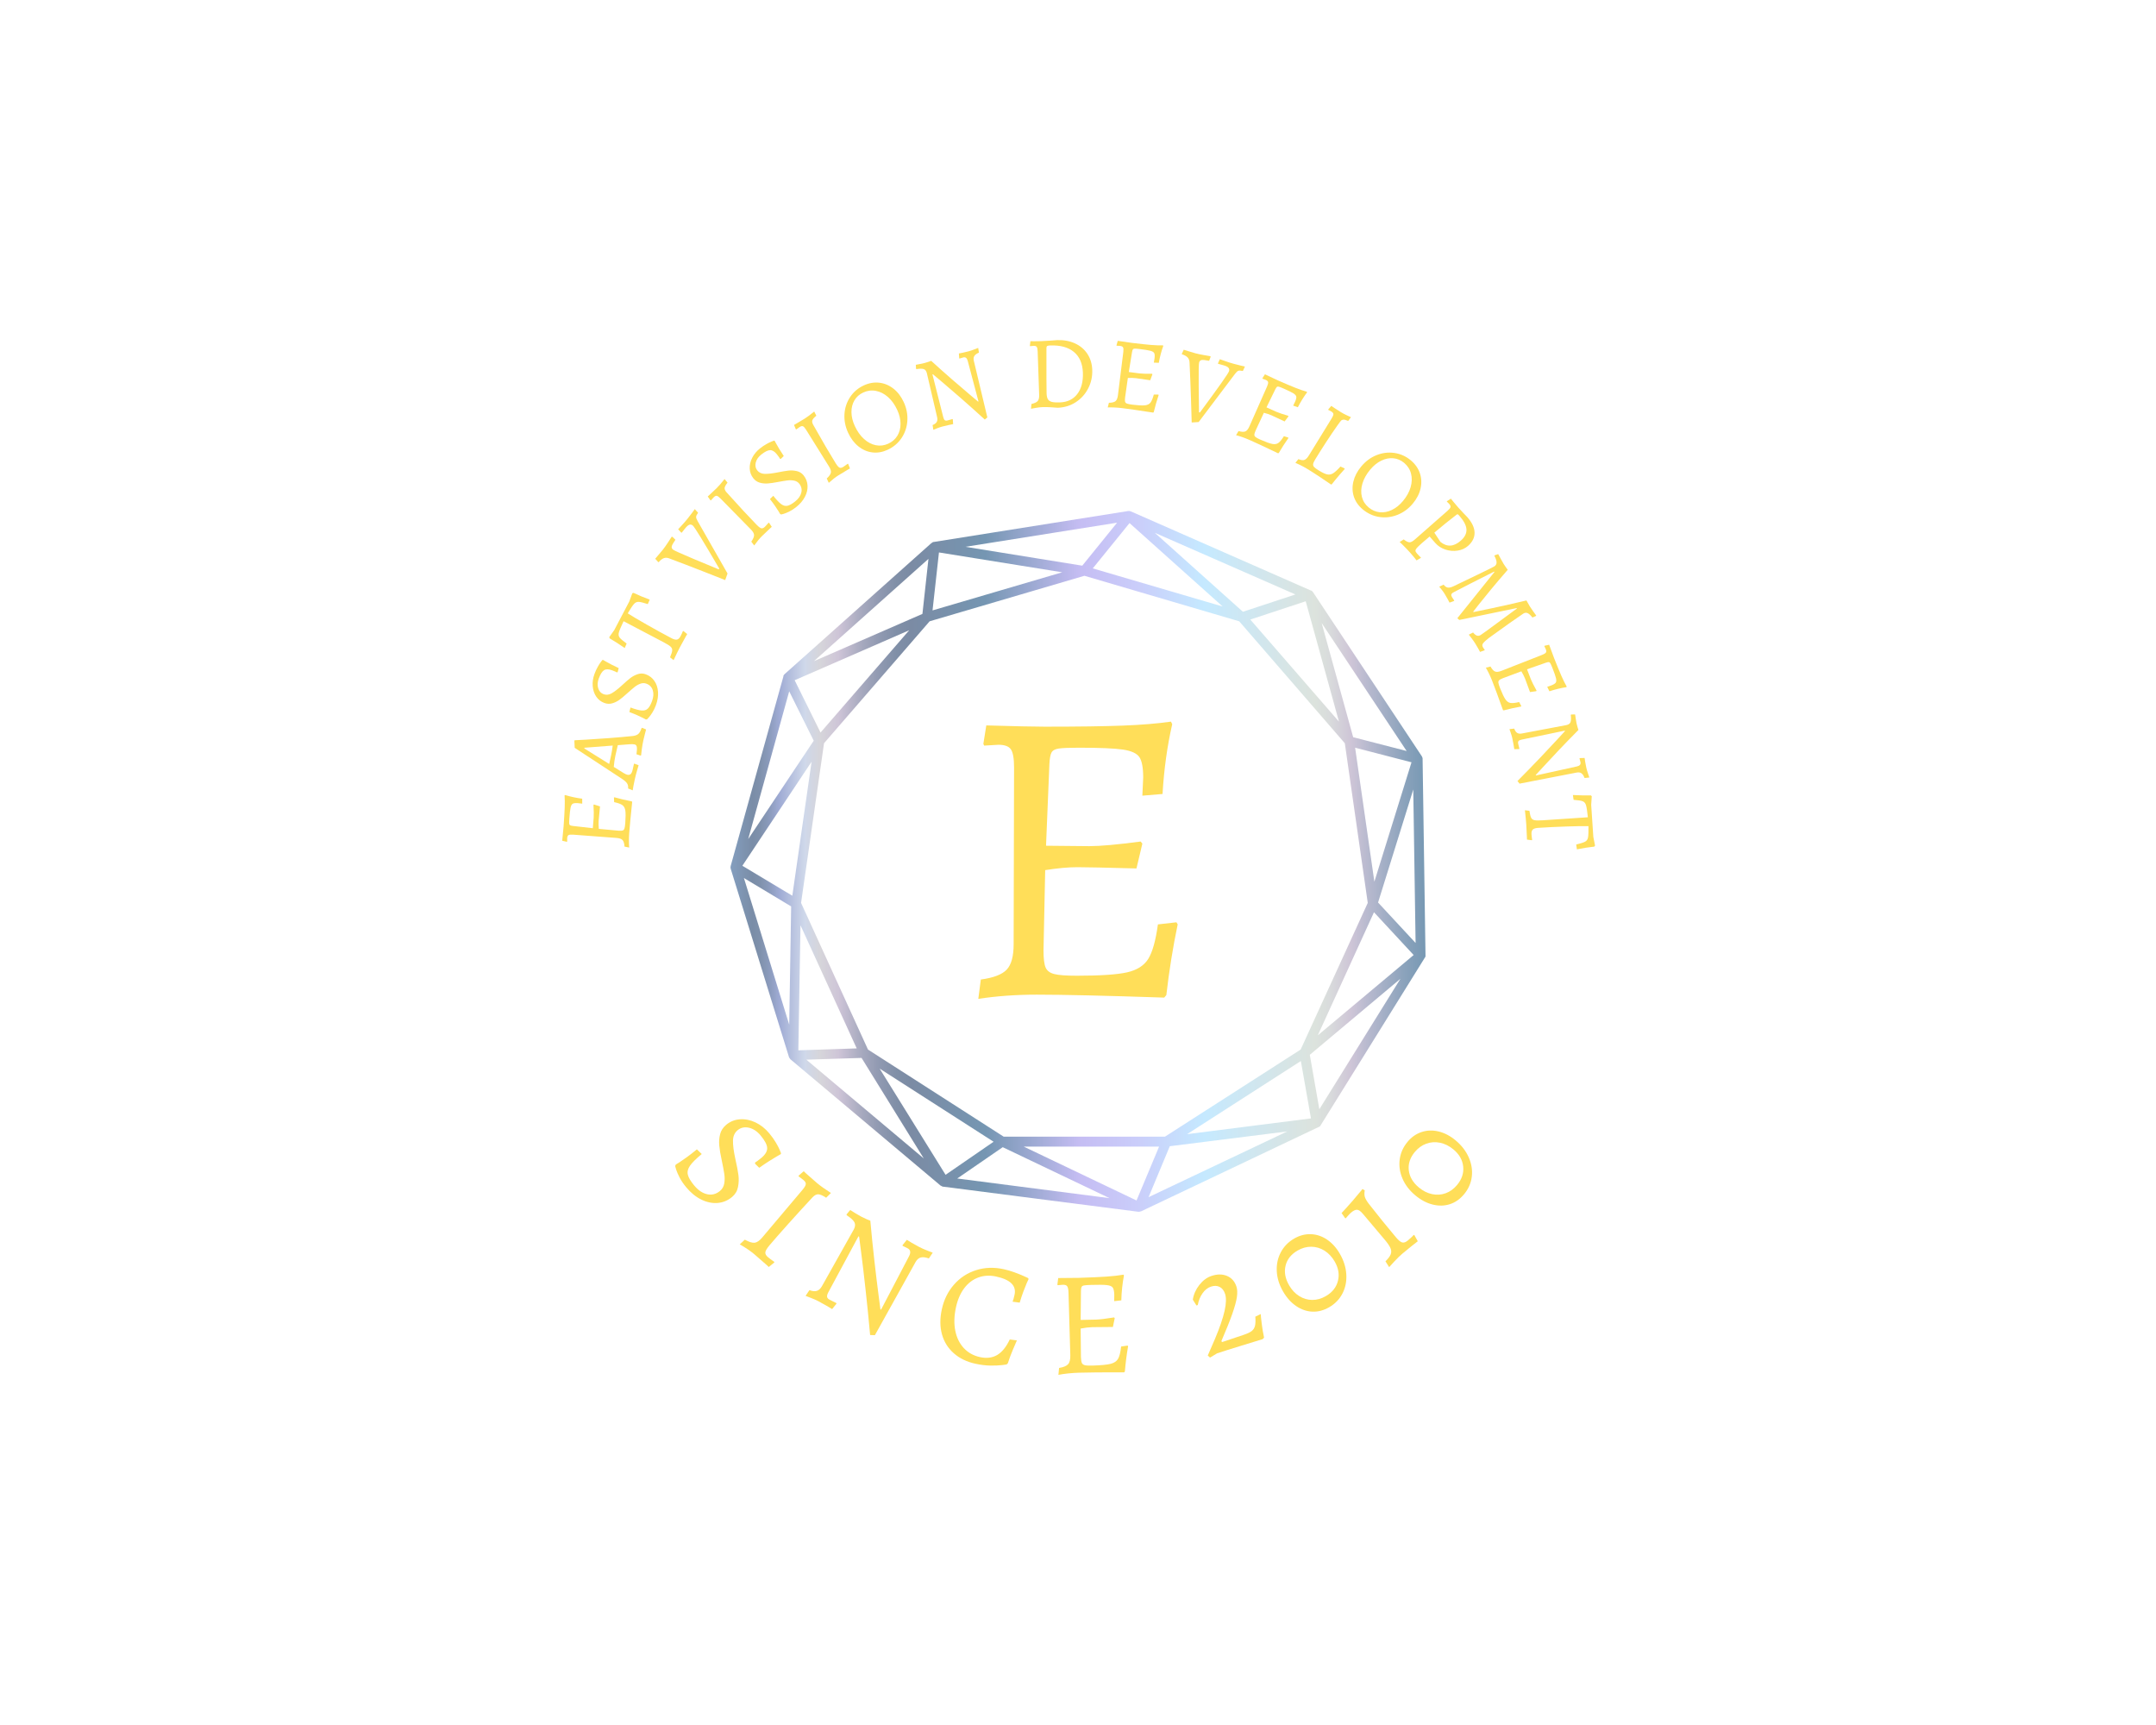 <svg xmlns="http://www.w3.org/2000/svg" xmlns:xlink="http://www.w3.org/1999/xlink" width="1280" height="1024" viewBox="0 0 1280 1024" xml:space="preserve"><desc>Created with Fabric.js 5.3.0</desc><defs></defs><g transform="matrix(1 0 0 1 640 512)" id="background-logo"><rect style="stroke: none; stroke-width: 0; stroke-dasharray: none; stroke-linecap: butt; stroke-dashoffset: 0; stroke-linejoin: miter; stroke-miterlimit: 4; fill: rgb(255,255,255); fill-opacity: 0; fill-rule: nonzero; opacity: 1;" x="-640" y="-512" rx="0" ry="0" width="1280" height="1024"></rect></g><g transform="matrix(1.921 0 0 1.921 640 511.34)" id="logo-logo"><g style="">		<g transform="matrix(0.601 0 0 0.601 0 0)"><linearGradient id="SVGID_166_182885" gradientUnits="userSpaceOnUse" gradientTransform="matrix(1 0 0 1 0 0)" x1="571.313" y1="750" x2="928.687" y2="750"><stop offset="0.203%" style="stop-color:rgb(131,157,189);stop-opacity: 1"></stop><stop offset="3.15%" style="stop-color:rgb(122,141,167);stop-opacity: 1"></stop><stop offset="4.229%" style="stop-color:rgb(127,145,172);stop-opacity: 1"></stop><stop offset="5.595%" style="stop-color:rgb(139,155,188);stop-opacity: 1"></stop><stop offset="7.012%" style="stop-color:rgb(159,171,212);stop-opacity: 1"></stop><stop offset="10.67%" style="stop-color:rgb(207,216,234);stop-opacity: 1"></stop><stop offset="12.91%" style="stop-color:rgb(214,213,218);stop-opacity: 1"></stop><stop offset="15.55%" style="stop-color:rgb(206,197,215);stop-opacity: 1"></stop><stop offset="15.72%" style="stop-color:rgb(204,195,214);stop-opacity: 1"></stop><stop offset="18.64%" style="stop-color:rgb(169,171,192);stop-opacity: 1"></stop><stop offset="21.4%" style="stop-color:rgb(144,153,177);stop-opacity: 1"></stop><stop offset="23.9%" style="stop-color:rgb(128,143,167);stop-opacity: 1"></stop><stop offset="25.91%" style="stop-color:rgb(123,139,164);stop-opacity: 1"></stop><stop offset="36.63%" style="stop-color:rgb(117,150,178);stop-opacity: 1"></stop><stop offset="50.3%" style="stop-color:rgb(197,189,243);stop-opacity: 1"></stop><stop offset="58.43%" style="stop-color:rgb(202,205,250);stop-opacity: 1"></stop><stop offset="68.13%" style="stop-color:rgb(197,233,255);stop-opacity: 1"></stop><stop offset="71.72%" style="stop-color:rgb(203,232,247);stop-opacity: 1"></stop><stop offset="84.04%" style="stop-color:rgb(220,227,221);stop-opacity: 1"></stop><stop offset="86.05%" style="stop-color:rgb(217,220,220);stop-opacity: 1"></stop><stop offset="89.05%" style="stop-color:rgb(207,199,215);stop-opacity: 1"></stop><stop offset="89.33%" style="stop-color:rgb(206,197,215);stop-opacity: 1"></stop><stop offset="91.55%" style="stop-color:rgb(185,186,207);stop-opacity: 1"></stop><stop offset="97.11%" style="stop-color:rgb(138,162,187);stop-opacity: 1"></stop><stop offset="99.89%" style="stop-color:rgb(120,153,180);stop-opacity: 1"></stop></linearGradient><path style="stroke: none; stroke-width: 1; stroke-dasharray: none; stroke-linecap: butt; stroke-dashoffset: 0; stroke-linejoin: miter; stroke-miterlimit: 4; fill: url(#SVGID_166_182885); fill-rule: nonzero; opacity: 1;" transform=" translate(-750, -749.95)" d="M 928.6 799.1 C 928.6 798.9 928.7 798.8 928.7 798.6 C 928.7 798.6 928.7 798.5 928.7 798.5 C 928.7 798.5 928.7 798.5 928.7 798.4 L 927.2 697.3 C 927.2 697.3 927.2 697.2 927.2 697.2 C 927.2 697 927.2 696.8 927.1 696.6 C 927.1 696.6 927.1 696.6 927.1 696.6 C 927 696.4 927 696.3 926.9 696.1 C 926.9 696.1 926.9 696 926.8 696 C 926.8 696 926.8 696 926.8 695.9 L 870.9 611.6 C 870.9 611.6 870.9 611.6 870.8 611.5 C 870.7 611.3 870.6 611.2 870.4 611 C 870.4 611 870.4 611 870.4 611 C 870.3 610.9 870.1 610.8 870 610.7 C 870 610.7 869.9 610.7 869.9 610.7 C 869.9 610.7 869.9 610.7 869.8 610.7 L 777.2 570 C 777.2 570 777.1 570 777.1 570 C 776.9 569.9 776.7 569.9 776.5 569.8 C 776.5 569.8 776.5 569.8 776.5 569.8 C 776.3 569.8 776.2 569.8 776 569.8 C 776 569.8 775.9 569.8 775.9 569.8 C 775.9 569.8 775.9 569.8 775.8 569.8 L 675.9 585.7 C 675.9 585.7 675.9 585.7 675.8 585.7 C 675.6 585.7 675.4 585.8 675.2 585.9 C 675.2 585.9 675.2 585.9 675.2 585.9 C 675 586 674.9 586.1 674.8 586.2 C 674.8 586.2 674.7 586.3 674.7 586.3 C 674.7 586.3 674.7 586.3 674.6 586.3 L 599.2 653.6 C 599.2 653.6 599.2 653.6 599.1 653.7 C 599 653.8 598.8 654 598.7 654.2 C 598.7 654.2 598.7 654.2 598.7 654.2 C 598.6 654.3 598.5 654.5 598.5 654.7 C 598.5 654.7 598.5 654.8 598.5 654.8 C 598.5 654.8 598.5 654.8 598.5 654.9 L 571.4 752.3 C 571.4 752.3 571.4 752.4 571.4 752.4 C 571.4 752.6 571.3 752.8 571.3 753 C 571.3 753 571.3 753 571.3 753 C 571.3 753.2 571.3 753.3 571.4 753.5 C 571.4 753.5 571.4 753.6 571.4 753.6 C 571.4 753.6 571.4 753.6 571.4 753.7 L 601.3 850.3 C 601.3 850.3 601.3 850.3 601.3 850.4 C 601.4 850.6 601.5 850.8 601.6 851 C 601.6 851 601.6 851 601.6 851 C 601.7 851.1 601.8 851.3 601.9 851.4 C 601.9 851.4 602 851.5 602 851.5 C 602 851.5 602 851.5 602 851.6 L 679.4 916.7 C 679.4 916.7 679.4 916.7 679.5 916.7 C 679.7 916.8 679.8 916.9 680 917 C 680 917 680 917 680 917 C 680.2 917.1 680.3 917.1 680.5 917.2 C 680.5 917.2 680.6 917.2 680.6 917.2 C 680.6 917.2 680.6 917.2 680.7 917.2 L 781 930.1 C 781.1 930.1 781.2 930.1 781.3 930.1 C 781.5 930.1 781.6 930.1 781.8 930 C 781.9 930 781.9 930 782 930 C 782.1 930 782.2 930 782.2 929.9 C 782.2 929.9 782.3 929.9 782.3 929.9 C 782.3 929.9 782.4 929.9 782.4 929.9 L 873.8 886.5 C 873.8 886.5 873.8 886.5 873.9 886.5 C 874.1 886.4 874.3 886.3 874.4 886.2 C 874.4 886.2 874.4 886.2 874.4 886.2 C 874.5 886.1 874.6 886 874.7 885.8 C 874.7 885.8 874.7 885.7 874.8 885.7 C 874.8 885.7 874.8 885.7 874.8 885.6 L 928.2 799.7 C 928.2 799.7 928.2 799.6 928.2 799.6 C 928.4 799.5 928.5 799.3 928.6 799.1 C 928.6 799.1 928.6 799.1 928.6 799.1 z M 874.1 877.4 L 869.2 849.4 L 915.8 810.3 L 874.1 877.4 z M 601.5 662.5 L 614.1 687.9 L 580.4 738.5 L 601.5 662.5 z M 864.5 846.7 L 794.7 891.5 L 711.8 891.5 L 642 846.7 L 607.6 771.3 L 619.4 689.2 L 673.7 626.5 L 753.3 603.1 L 832.9 626.5 L 887.2 689.2 L 899 771.3 L 864.5 846.7 z M 838.6 625.6 L 867.1 616.2 L 884.2 678.1 L 838.6 625.6 z M 757.6 599.3 L 776.5 576 L 824.4 618.9 L 757.6 599.3 z M 675.2 620.9 L 678.5 591.1 L 741.9 601.3 L 675.2 620.9 z M 617.6 683.7 L 604.3 656.8 L 663.2 631.1 L 617.6 683.7 z M 603.1 767.6 L 577.4 752.2 L 613 698.7 L 603.1 767.6 z M 607.3 782.8 L 636.2 846.1 L 606.2 847.1 L 607.3 782.8 z M 706.6 894.1 L 681.9 911.1 L 648 856.5 L 706.6 894.1 z M 791.7 896.6 L 780.1 924.3 L 722.1 896.6 L 791.7 896.6 z M 864.6 852.6 L 869.8 882.1 L 806.1 890.2 L 864.6 852.6 z M 902.2 776.1 L 922.6 798.1 L 873.3 839.4 L 902.2 776.1 z M 902.4 760.4 L 892.5 691.5 L 921.5 699 L 902.4 760.4 z M 891.5 686.1 L 875.3 627.4 L 919 693.2 L 891.5 686.1 z M 834.8 621.6 L 789.5 581 L 861.8 612.7 L 834.8 621.6 z M 752.2 597.9 L 692.1 588.2 L 770.1 575.8 L 752.2 597.9 z M 670 622.7 L 614.2 647 L 673.1 594.4 L 670 622.7 z M 602.5 773.1 L 601.5 833.9 L 578.2 758.5 L 602.5 773.1 z M 638.7 851 L 670.7 902.7 L 610.3 851.9 L 638.7 851 z M 711.3 896.9 L 766.2 923.1 L 687.9 913 L 711.3 896.9 z M 797.2 896.4 L 857.6 888.8 L 786.3 922.6 L 797.2 896.4 z M 904.3 771.1 L 922.4 713 L 923.6 791.9 L 904.3 771.1 z" stroke-linecap="round"></path></g></g></g><g transform="matrix(0.139 -1.916 1.916 0.139 354.404 487.139)" id="text-logo-0"><g style="">		<g transform="matrix(1 0 0 1 0 0)" id="4888ff9e-4720-470a-be8b-516bed072197-path-0"><path style="stroke: none; stroke-width: 0; stroke-dasharray: none; stroke-linecap: butt; stroke-dashoffset: 0; stroke-linejoin: miter; stroke-miterlimit: 4; fill: rgb(255,222,89); fill-rule: nonzero; opacity: 1;" transform=" translate(-9.44, 10.225)" d="M 16.93 -5.5 L 17.02 -5.34 Q 16.48 -2.75 16.16 0.03 L 16.16 0.03 L 16 0.22 Q 9.28 0 6.3 0 L 6.3 0 Q 3.94 0 1.86 0.32 L 1.86 0.32 L 2.05 -1.15 Q 3.49 -1.34 4.02 -1.9 Q 4.54 -2.46 4.54 -3.84 L 4.54 -3.84 L 4.58 -17.28 Q 4.58 -18.3 4.34 -18.66 Q 4.1 -19.01 3.39 -19.01 L 3.39 -19.01 L 2.3 -18.94 L 2.24 -19.07 L 2.46 -20.48 Q 5.73 -20.38 6.91 -20.38 L 6.91 -20.38 Q 10.72 -20.38 12.83 -20.46 Q 14.94 -20.54 16.51 -20.77 L 16.51 -20.77 L 16.61 -20.58 Q 16.03 -18.05 15.87 -15.26 L 15.87 -15.26 L 14.34 -15.14 L 14.4 -16.51 Q 14.4 -17.63 14.11 -18.06 Q 13.82 -18.5 12.86 -18.64 Q 11.9 -18.78 9.5 -18.78 L 9.5 -18.78 Q 8.38 -18.78 7.97 -18.72 Q 7.55 -18.66 7.42 -18.42 Q 7.3 -18.18 7.26 -17.54 L 7.26 -17.54 L 7.01 -11.33 L 10.3 -11.3 Q 11.55 -11.3 14.21 -11.65 L 14.21 -11.65 L 14.34 -11.49 L 13.89 -9.6 Q 10.34 -9.7 9.41 -9.7 L 9.41 -9.7 Q 8.35 -9.7 6.94 -9.47 L 6.94 -9.47 L 6.82 -3.36 Q 6.82 -2.43 6.98 -2.06 Q 7.14 -1.7 7.63 -1.57 Q 8.13 -1.44 9.34 -1.44 L 9.34 -1.44 Q 12.03 -1.44 13.17 -1.7 Q 14.3 -1.95 14.78 -2.72 Q 15.26 -3.49 15.52 -5.34 L 15.52 -5.34 L 16.93 -5.5 Z" stroke-linecap="round"></path></g></g></g><g transform="matrix(0.412 -1.877 1.877 0.412 360.267 446.623)" id="text-logo-1"><g style="">		<g transform="matrix(1 0 0 1 0 0)" id="19a417f1-e91a-4a12-b2d2-1ffa51f6e4c1-path-0"><path style="stroke: none; stroke-width: 0; stroke-dasharray: none; stroke-linecap: butt; stroke-dashoffset: 0; stroke-linejoin: miter; stroke-miterlimit: 4; fill: rgb(255,222,89); fill-rule: nonzero; opacity: 1;" transform=" translate(-9.265, 10.225)" d="M 10.62 0.32 L 10.53 0.1 L 10.66 -1.15 Q 12.29 -1.28 12.9 -1.54 Q 13.5 -1.79 13.5 -2.37 L 13.5 -2.37 Q 13.5 -3.01 13.22 -3.9 L 13.22 -3.9 L 12.16 -7.39 Q 11.39 -7.42 8.83 -7.42 L 8.83 -7.42 Q 7.3 -7.42 5.34 -7.17 L 5.34 -7.17 L 4.16 -3.84 Q 3.87 -2.98 3.87 -2.59 L 3.87 -2.59 Q 3.87 -1.89 4.32 -1.58 Q 4.77 -1.28 5.79 -1.28 L 5.79 -1.28 L 7.62 -1.28 L 7.68 -1.15 L 7.49 0.22 Q 7.1 0.19 5.73 0.1 Q 4.35 0 3.04 0 L 3.04 0 Q 1.86 0 0.85 0.03 Q -0.16 0.06 -0.48 0.1 L -0.48 0.1 L -0.22 -1.41 Q 0.67 -1.5 1.22 -2.03 Q 1.76 -2.56 2.27 -3.87 L 2.27 -3.87 L 8.51 -20.22 L 10.53 -20.77 L 10.78 -20.77 Q 10.98 -20 11.76 -17.22 Q 12.54 -14.43 13.68 -10.62 Q 14.82 -6.82 15.87 -3.62 L 15.87 -3.62 Q 16.26 -2.43 16.9 -1.95 Q 17.54 -1.47 18.94 -1.34 L 18.94 -1.34 L 19.01 -1.22 L 18.78 0.1 Q 18.4 0.1 17.39 0.05 Q 16.38 0 15.39 0 L 15.39 0 Q 13.86 0 12.43 0.13 Q 11.01 0.26 10.62 0.32 L 10.62 0.32 Z M 5.92 -8.74 L 8.74 -8.74 Q 9.89 -8.74 11.71 -8.9 L 11.71 -8.9 L 9.18 -17.28 L 8.96 -17.28 L 5.92 -8.74 Z" stroke-linecap="round"></path></g></g></g><g transform="matrix(0.663 -1.803 1.803 0.663 371.227 409.205)" id="text-logo-2"><g style="">		<g transform="matrix(1 0 0 1 0 0)" id="8f5bc4f3-d02c-475a-af41-8d5e26f62417-path-0"><path style="stroke: none; stroke-width: 0; stroke-dasharray: none; stroke-linecap: butt; stroke-dashoffset: 0; stroke-linejoin: miter; stroke-miterlimit: 4; fill: rgb(255,222,89); fill-rule: nonzero; opacity: 1;" transform=" translate(-8.365, 10.195)" d="M 7.01 0.38 Q 5.66 0.38 4.54 0.14 Q 3.42 -0.1 2.7 -0.38 Q 1.98 -0.67 1.98 -0.7 L 1.98 -0.7 L 1.82 -1.02 Q 1.86 -1.22 1.95 -1.98 Q 2.05 -2.75 2.13 -3.98 Q 2.21 -5.22 2.21 -6.59 L 2.21 -6.59 L 3.65 -6.75 Q 3.65 -4.35 3.97 -3.2 Q 4.29 -2.05 5.15 -1.62 Q 6.02 -1.18 7.81 -1.18 L 7.81 -1.18 Q 9.82 -1.18 11.04 -2.13 Q 12.26 -3.07 12.26 -4.7 L 12.26 -4.7 Q 12.26 -5.66 11.6 -6.43 Q 10.94 -7.2 10.05 -7.74 Q 9.15 -8.29 7.39 -9.22 L 7.39 -9.22 Q 5.73 -10.08 4.67 -10.8 Q 3.62 -11.52 2.9 -12.51 Q 2.18 -13.5 2.18 -14.82 L 2.18 -14.82 Q 2.18 -16.48 3.15 -17.84 Q 4.13 -19.2 5.81 -19.98 Q 7.49 -20.77 9.54 -20.77 L 9.54 -20.77 Q 10.82 -20.77 11.9 -20.59 Q 12.99 -20.42 13.63 -20.22 Q 14.27 -20.03 14.43 -19.97 L 14.43 -19.97 L 14.53 -19.78 Q 14.5 -19.58 14.37 -18.88 Q 14.24 -18.18 14.08 -16.93 Q 13.92 -15.68 13.82 -14.37 L 13.82 -14.37 L 12.58 -14.24 L 12.38 -14.4 Q 12.42 -14.53 12.45 -14.99 Q 12.48 -15.46 12.48 -16.06 L 12.48 -16.06 Q 12.48 -17.76 11.65 -18.4 Q 10.82 -19.04 8.67 -19.04 L 8.67 -19.04 Q 6.91 -19.04 5.78 -18.16 Q 4.64 -17.28 4.64 -15.97 L 4.64 -15.97 Q 4.64 -14.69 5.74 -13.74 Q 6.85 -12.8 8.99 -11.68 L 8.99 -11.68 Q 11.07 -10.62 12.16 -9.94 Q 13.25 -9.25 14.08 -8.22 Q 14.91 -7.2 14.91 -5.86 L 14.91 -5.86 Q 14.91 -4.06 13.9 -2.64 Q 12.9 -1.22 11.1 -0.42 Q 9.31 0.38 7.01 0.38 L 7.01 0.38 Z" stroke-linecap="round"></path></g></g></g><g transform="matrix(0.894 -1.701 1.701 0.894 386.341 374.535)" id="text-logo-3"><g style="">		<g transform="matrix(1 0 0 1 0 0)" id="ffb04736-f883-45dd-bf8b-178c10475b93-path-0"><path style="stroke: none; stroke-width: 0; stroke-dasharray: none; stroke-linecap: butt; stroke-dashoffset: 0; stroke-linejoin: miter; stroke-miterlimit: 4; fill: rgb(255,222,89); fill-rule: nonzero; opacity: 1;" transform=" translate(-8.705, 10.32)" d="M 4 0.13 L 4.26 -1.25 Q 5.86 -1.38 6.46 -1.65 Q 7.07 -1.92 7.26 -2.64 Q 7.46 -3.36 7.46 -5.18 L 7.46 -5.18 L 7.46 -19.14 Q 4.74 -19.04 3.76 -18.83 Q 2.78 -18.62 2.43 -17.9 Q 2.08 -17.18 1.79 -15.1 L 1.79 -15.1 L 0.29 -14.98 Q 0.67 -18.02 0.77 -20.51 L 0.77 -20.51 L 1.06 -20.77 L 3.71 -20.42 L 13.63 -20.42 L 16.35 -20.77 L 16.64 -20.51 Q 16.74 -17.89 17.12 -15.1 L 17.12 -15.1 L 15.62 -14.98 Q 15.26 -17.09 14.91 -17.82 Q 14.56 -18.56 13.66 -18.78 Q 12.77 -19.01 10.21 -19.14 L 10.21 -19.14 Q 10.02 -17.22 9.86 -12.35 Q 9.7 -7.49 9.7 -3.58 L 9.7 -3.58 Q 9.7 -2.4 10.11 -1.9 Q 10.53 -1.41 11.52 -1.41 L 11.52 -1.41 Q 12.48 -1.41 13.28 -1.5 L 13.28 -1.5 L 13.38 -1.38 L 13.09 0.1 L 12.03 0.06 L 8.38 0 Q 6.62 0 4 0.13 L 4 0.13 Z" stroke-linecap="round"></path></g></g></g><g transform="matrix(0.543 -0.839 0.839 0.543 210.192 179.682)" id="text-logo-4"><g style="">		<g transform="matrix(1 0 0 1 0 0)" id="09faad1b-a742-40dc-811f-52465d56bcb5-path-0"><path style="stroke: none; stroke-width: 0; stroke-dasharray: none; stroke-linecap: butt; stroke-dashoffset: 0; stroke-linejoin: miter; stroke-miterlimit: 4; fill: rgb(255,222,89); fill-rule: nonzero; opacity: 1;" transform=" translate(0, 0)" d="" stroke-linecap="round"></path></g></g></g><g transform="matrix(1.198 -1.502 1.502 1.198 416.2 329.552)" id="text-logo-5"><g style="">		<g transform="matrix(1 0 0 1 0 0)" id="5559f458-7673-4456-b69d-e0b5650f5051-path-0"><path style="stroke: none; stroke-width: 0; stroke-dasharray: none; stroke-linecap: butt; stroke-dashoffset: 0; stroke-linejoin: miter; stroke-miterlimit: 4; fill: rgb(255,222,89); fill-rule: nonzero; opacity: 1;" transform=" translate(-9.63, 10.1)" d="M 8.26 0.54 Q 7.78 -1.06 6.1 -6.5 Q 4.42 -11.94 2.72 -17.15 L 2.72 -17.15 Q 2.43 -18.08 1.73 -18.51 Q 1.02 -18.94 -0.22 -18.98 L -0.22 -18.98 L -0.29 -19.1 L -0.06 -20.48 Q 0.35 -20.48 1.49 -20.43 Q 2.62 -20.38 3.65 -20.38 L 3.65 -20.38 Q 4.7 -20.38 6.32 -20.53 Q 7.94 -20.67 8.45 -20.74 L 8.45 -20.74 L 8.54 -20.51 L 8.42 -19.26 Q 6.69 -19.14 6.13 -18.88 Q 5.57 -18.62 5.57 -17.92 L 5.57 -17.92 Q 5.57 -17.28 7.26 -11.28 Q 8.96 -5.28 9.6 -3.1 L 9.6 -3.1 L 9.89 -3.1 Q 15.2 -16.8 15.2 -17.82 L 15.2 -17.82 Q 15.2 -18.5 14.69 -18.8 Q 14.18 -19.1 12.99 -19.1 L 12.99 -19.1 L 11.33 -19.1 L 11.26 -19.23 L 11.46 -20.61 Q 11.87 -20.58 13.3 -20.48 Q 14.72 -20.38 16.03 -20.38 L 16.03 -20.38 Q 17.22 -20.38 18.22 -20.42 Q 19.23 -20.45 19.55 -20.48 L 19.55 -20.48 L 19.3 -18.98 Q 18.3 -18.94 17.92 -18.66 Q 17.54 -18.37 17.18 -17.44 L 17.18 -17.44 L 10.3 -0.16 L 8.26 0.54 Z" stroke-linecap="round"></path></g></g></g><g transform="matrix(1.367 -1.35 1.35 1.367 439.157 303.899)" id="text-logo-6"><g style="">		<g transform="matrix(1 0 0 1 0 0)" id="e9165390-b9f7-491d-9443-1f673c08bd64-path-0"><path style="stroke: none; stroke-width: 0; stroke-dasharray: none; stroke-linecap: butt; stroke-dashoffset: 0; stroke-linejoin: miter; stroke-miterlimit: 4; fill: rgb(255,222,89); fill-rule: nonzero; opacity: 1;" transform=" translate(-5.885, 10.145)" d="M 1.79 0.38 L 1.98 -1.09 Q 3.49 -1.38 4.02 -1.94 Q 4.54 -2.5 4.54 -3.84 L 4.54 -3.84 L 4.58 -17.28 Q 4.58 -18.3 4.34 -18.66 Q 4.1 -19.01 3.39 -19.01 L 3.39 -19.01 L 2.05 -18.94 L 1.98 -19.07 L 2.21 -20.48 Q 2.72 -20.48 3.01 -20.45 L 3.01 -20.45 L 6.02 -20.38 Q 7.46 -20.38 9.7 -20.67 L 9.7 -20.67 L 9.57 -19.23 Q 8.26 -19.07 7.79 -18.7 Q 7.33 -18.34 7.26 -17.41 L 7.26 -17.41 Q 7.07 -13.66 6.94 -9.58 Q 6.82 -5.5 6.82 -3.58 L 6.82 -3.58 Q 6.82 -2.27 7.1 -1.84 Q 7.39 -1.41 8.22 -1.41 L 8.22 -1.41 Q 8.77 -1.41 9.92 -1.5 L 9.92 -1.5 L 9.98 -1.38 L 9.7 0.1 Q 9.25 0.1 8.99 0.06 L 8.99 0.06 Q 6.75 0 5.5 0 L 5.5 0 Q 3.94 0 1.79 0.38 L 1.79 0.38 Z" stroke-linecap="round"></path></g></g></g><g transform="matrix(1.506 -1.193 1.193 1.506 462.077 283.496)" id="text-logo-7"><g style="">		<g transform="matrix(1 0 0 1 0 0)" id="3d46ae1c-e1b4-4f08-99fb-18f9e952e684-path-0"><path style="stroke: none; stroke-width: 0; stroke-dasharray: none; stroke-linecap: butt; stroke-dashoffset: 0; stroke-linejoin: miter; stroke-miterlimit: 4; fill: rgb(255,222,89); fill-rule: nonzero; opacity: 1;" transform=" translate(-8.365, 10.195)" d="M 7.01 0.38 Q 5.66 0.38 4.54 0.14 Q 3.42 -0.1 2.7 -0.38 Q 1.98 -0.67 1.98 -0.7 L 1.98 -0.7 L 1.82 -1.02 Q 1.86 -1.22 1.95 -1.98 Q 2.05 -2.75 2.13 -3.98 Q 2.21 -5.22 2.21 -6.59 L 2.21 -6.59 L 3.65 -6.75 Q 3.65 -4.35 3.97 -3.2 Q 4.29 -2.05 5.15 -1.62 Q 6.02 -1.18 7.81 -1.18 L 7.81 -1.18 Q 9.82 -1.18 11.04 -2.13 Q 12.26 -3.07 12.26 -4.7 L 12.26 -4.7 Q 12.26 -5.66 11.6 -6.43 Q 10.94 -7.2 10.05 -7.74 Q 9.15 -8.29 7.39 -9.22 L 7.39 -9.22 Q 5.73 -10.08 4.67 -10.8 Q 3.62 -11.52 2.9 -12.51 Q 2.18 -13.5 2.18 -14.82 L 2.18 -14.82 Q 2.18 -16.48 3.15 -17.84 Q 4.13 -19.2 5.81 -19.98 Q 7.49 -20.77 9.54 -20.77 L 9.54 -20.77 Q 10.82 -20.77 11.9 -20.59 Q 12.99 -20.42 13.63 -20.22 Q 14.27 -20.03 14.43 -19.97 L 14.43 -19.97 L 14.53 -19.78 Q 14.5 -19.58 14.37 -18.88 Q 14.24 -18.18 14.08 -16.93 Q 13.92 -15.68 13.82 -14.37 L 13.82 -14.37 L 12.58 -14.24 L 12.38 -14.4 Q 12.42 -14.53 12.45 -14.99 Q 12.48 -15.46 12.48 -16.06 L 12.48 -16.06 Q 12.48 -17.76 11.65 -18.4 Q 10.82 -19.04 8.67 -19.04 L 8.67 -19.04 Q 6.91 -19.04 5.78 -18.16 Q 4.64 -17.28 4.64 -15.97 L 4.64 -15.97 Q 4.64 -14.69 5.74 -13.74 Q 6.85 -12.8 8.99 -11.68 L 8.99 -11.68 Q 11.07 -10.62 12.16 -9.94 Q 13.25 -9.25 14.08 -8.22 Q 14.91 -7.2 14.91 -5.86 L 14.91 -5.86 Q 14.91 -4.06 13.9 -2.64 Q 12.9 -1.22 11.1 -0.42 Q 9.31 0.38 7.01 0.38 L 7.01 0.38 Z" stroke-linecap="round"></path></g></g></g><g transform="matrix(1.627 -1.022 1.022 1.627 487.939 265.321)" id="text-logo-8"><g style="">		<g transform="matrix(1 0 0 1 0 0)" id="3740e861-d989-4909-86c0-034bceb08725-path-0"><path style="stroke: none; stroke-width: 0; stroke-dasharray: none; stroke-linecap: butt; stroke-dashoffset: 0; stroke-linejoin: miter; stroke-miterlimit: 4; fill: rgb(255,222,89); fill-rule: nonzero; opacity: 1;" transform=" translate(-5.885, 10.145)" d="M 1.79 0.38 L 1.98 -1.09 Q 3.49 -1.38 4.02 -1.94 Q 4.54 -2.5 4.54 -3.84 L 4.54 -3.84 L 4.58 -17.28 Q 4.58 -18.3 4.34 -18.66 Q 4.1 -19.01 3.39 -19.01 L 3.39 -19.01 L 2.05 -18.94 L 1.98 -19.07 L 2.21 -20.48 Q 2.72 -20.48 3.01 -20.45 L 3.01 -20.45 L 6.02 -20.38 Q 7.46 -20.38 9.7 -20.67 L 9.7 -20.67 L 9.57 -19.23 Q 8.26 -19.07 7.79 -18.7 Q 7.33 -18.34 7.26 -17.41 L 7.26 -17.41 Q 7.07 -13.66 6.94 -9.58 Q 6.82 -5.5 6.82 -3.58 L 6.82 -3.58 Q 6.82 -2.27 7.1 -1.84 Q 7.39 -1.41 8.22 -1.41 L 8.22 -1.41 Q 8.77 -1.41 9.92 -1.5 L 9.92 -1.5 L 9.98 -1.38 L 9.7 0.1 Q 9.25 0.1 8.99 0.06 L 8.99 0.06 Q 6.75 0 5.5 0 L 5.5 0 Q 3.94 0 1.79 0.38 L 1.79 0.38 Z" stroke-linecap="round"></path></g></g></g><g transform="matrix(1.744 -0.805 0.805 1.744 520.047 247.829)" id="text-logo-9"><g style="">		<g transform="matrix(1 0 0 1 0 0)" id="ade48c39-6367-43ae-b5fb-1c0dc2630642-path-0"><path style="stroke: none; stroke-width: 0; stroke-dasharray: none; stroke-linecap: butt; stroke-dashoffset: 0; stroke-linejoin: miter; stroke-miterlimit: 4; fill: rgb(255,222,89); fill-rule: nonzero; opacity: 1;" transform=" translate(-11.07, 10.195)" d="M 10.14 0.38 Q 7.55 0.38 5.54 -0.86 Q 3.52 -2.11 2.4 -4.37 Q 1.28 -6.62 1.28 -9.5 L 1.28 -9.5 Q 1.28 -12.64 2.67 -15.22 Q 4.06 -17.79 6.48 -19.28 Q 8.9 -20.77 11.81 -20.77 L 11.81 -20.77 Q 14.46 -20.77 16.51 -19.52 Q 18.56 -18.27 19.71 -16.03 Q 20.86 -13.79 20.86 -10.91 L 20.86 -10.91 Q 20.86 -7.78 19.44 -5.18 Q 18.02 -2.59 15.57 -1.1 Q 13.12 0.38 10.14 0.38 L 10.14 0.38 Z M 11.14 -1.25 Q 13.15 -1.25 14.72 -2.3 Q 16.29 -3.36 17.15 -5.25 Q 18.02 -7.14 18.02 -9.57 L 18.02 -9.57 Q 18.02 -12.29 17.09 -14.38 Q 16.16 -16.48 14.51 -17.66 Q 12.86 -18.85 10.72 -18.85 L 10.72 -18.85 Q 8.77 -18.85 7.25 -17.79 Q 5.73 -16.74 4.88 -14.85 Q 4.03 -12.96 4.03 -10.53 L 4.03 -10.53 Q 4.03 -7.81 4.93 -5.71 Q 5.82 -3.62 7.44 -2.43 Q 9.06 -1.25 11.14 -1.25 L 11.14 -1.25 Z" stroke-linecap="round"></path></g></g></g><g transform="matrix(1.857 -0.493 0.493 1.857 567.385 231.86)" id="text-logo-10"><g style="">		<g transform="matrix(1 0 0 1 0 0)" id="ac740d19-d18a-4433-99c6-0d469cae503b-path-0"><path style="stroke: none; stroke-width: 0; stroke-dasharray: none; stroke-linecap: butt; stroke-dashoffset: 0; stroke-linejoin: miter; stroke-miterlimit: 4; fill: rgb(255,222,89); fill-rule: nonzero; opacity: 1;" transform=" translate(-11.84, 9.68)" d="M 18.24 1.28 Q 15.46 -3.04 12.82 -6.96 Q 10.18 -10.88 8.48 -13.3 Q 6.78 -15.71 6.34 -16.35 L 6.34 -16.35 L 6.18 -16.35 L 6.02 -2.69 Q 6.02 -1.98 6.24 -1.7 Q 6.46 -1.41 7.01 -1.41 L 7.01 -1.41 L 8.64 -1.44 L 8.7 -1.31 L 8.42 0.13 Q 8.06 0.1 6.98 0.05 Q 5.89 0 5.02 0 L 5.02 0 Q 4.22 0 3.28 0.11 Q 2.34 0.22 2.05 0.26 L 2.05 0.26 L 2.21 -1.22 Q 3.2 -1.34 3.68 -1.81 Q 4.16 -2.27 4.19 -3.23 L 4.19 -3.23 L 4.61 -17.22 Q 4.61 -18.21 4.02 -18.62 Q 3.42 -19.04 1.82 -19.2 L 1.82 -19.2 L 1.73 -19.36 L 1.98 -20.54 Q 2.27 -20.51 3.23 -20.45 Q 4.19 -20.38 4.74 -20.38 L 4.74 -20.38 Q 5.41 -20.38 6.05 -20.43 Q 6.69 -20.48 6.88 -20.51 L 6.88 -20.51 Q 9.25 -16.83 11.63 -13.31 Q 14.02 -9.79 15.62 -7.52 Q 17.22 -5.25 17.63 -4.64 L 17.63 -4.64 L 17.79 -4.64 L 17.79 -17.6 Q 17.79 -18.98 16.74 -18.98 L 16.74 -18.98 L 15.52 -18.94 L 15.46 -19.07 L 15.74 -20.51 Q 16.06 -20.48 16.96 -20.43 Q 17.86 -20.38 18.78 -20.38 L 18.78 -20.38 Q 19.62 -20.38 20.62 -20.5 Q 21.63 -20.61 21.95 -20.64 L 21.95 -20.64 L 21.79 -19.17 Q 20.67 -19.01 20.16 -18.54 Q 19.65 -18.08 19.62 -17.15 L 19.62 -17.15 L 19.17 0.83 L 18.24 1.28 Z" stroke-linecap="round"></path></g></g></g><g transform="matrix(0.989 -0.147 0.147 0.989 307.772 120.003)" id="text-logo-11"><g style="">		<g transform="matrix(1 0 0 1 0 0)" id="a90f7aa8-550a-46b8-b14a-d20884317472-path-0"><path style="stroke: none; stroke-width: 0; stroke-dasharray: none; stroke-linecap: butt; stroke-dashoffset: 0; stroke-linejoin: miter; stroke-miterlimit: 4; fill: rgb(255,222,89); fill-rule: nonzero; opacity: 1;" transform=" translate(0, 0)" d="" stroke-linecap="round"></path></g></g></g><g transform="matrix(1.92 -0.072 0.072 1.92 629.933 221.898)" id="text-logo-12"><g style="">		<g transform="matrix(1 0 0 1 0 0)" id="7410de40-9968-4b7e-8ce0-c43864556cf4-path-0"><path style="stroke: none; stroke-width: 0; stroke-dasharray: none; stroke-linecap: butt; stroke-dashoffset: 0; stroke-linejoin: miter; stroke-miterlimit: 4; fill: rgb(255,222,89); fill-rule: nonzero; opacity: 1;" transform=" translate(-11.54, 10.065)" d="M 10.14 0.38 Q 9.66 0.32 8.11 0.16 Q 6.56 0 5.54 0 L 5.54 0 Q 4.54 0 3.38 0.16 Q 2.21 0.32 1.86 0.38 L 1.86 0.38 L 2.05 -1.09 Q 3.52 -1.38 4.03 -1.94 Q 4.54 -2.5 4.54 -3.84 L 4.54 -3.84 L 4.58 -17.28 Q 4.58 -18.3 4.34 -18.66 Q 4.1 -19.01 3.39 -19.01 L 3.39 -19.01 Q 3.07 -19.01 2.75 -18.98 Q 2.43 -18.94 2.3 -18.94 L 2.3 -18.94 L 2.24 -19.07 L 2.46 -20.48 Q 2.82 -20.45 3.81 -20.42 Q 4.8 -20.38 5.82 -20.38 L 5.82 -20.38 Q 7.2 -20.38 8.67 -20.43 Q 10.14 -20.48 10.69 -20.51 L 10.69 -20.51 Q 13.76 -20.51 16.16 -19.31 Q 18.56 -18.11 19.89 -15.94 Q 21.22 -13.76 21.22 -10.94 L 21.22 -10.94 Q 21.22 -7.81 19.74 -5.22 Q 18.27 -2.62 15.74 -1.12 Q 13.22 0.38 10.14 0.38 L 10.14 0.38 Z M 8.48 -18.94 Q 7.81 -18.94 7.58 -18.8 Q 7.36 -18.66 7.33 -18.24 L 7.33 -18.24 Q 6.85 -5.92 6.85 -4.19 L 6.85 -4.19 Q 6.85 -2.98 7.18 -2.37 Q 7.52 -1.76 8.37 -1.5 Q 9.22 -1.25 10.88 -1.25 L 10.88 -1.25 Q 14.34 -1.25 16.32 -3.63 Q 18.3 -6.02 18.3 -10.18 L 18.3 -10.18 Q 18.3 -14.4 15.76 -16.67 Q 13.22 -18.94 8.48 -18.94 L 8.48 -18.94 Z" stroke-linecap="round"></path></g></g></g><g transform="matrix(1.907 0.231 -0.231 1.907 674.54 223.499)" id="text-logo-13"><g style="">		<g transform="matrix(1 0 0 1 0 0)" id="a420da9e-d966-4306-af7b-200f6d54f23f-path-0"><path style="stroke: none; stroke-width: 0; stroke-dasharray: none; stroke-linecap: butt; stroke-dashoffset: 0; stroke-linejoin: miter; stroke-miterlimit: 4; fill: rgb(255,222,89); fill-rule: nonzero; opacity: 1;" transform=" translate(-9.44, 10.225)" d="M 16.93 -5.5 L 17.02 -5.34 Q 16.48 -2.75 16.16 0.03 L 16.16 0.03 L 16 0.22 Q 9.28 0 6.3 0 L 6.3 0 Q 3.94 0 1.86 0.32 L 1.86 0.32 L 2.05 -1.15 Q 3.49 -1.34 4.02 -1.9 Q 4.54 -2.46 4.54 -3.84 L 4.54 -3.84 L 4.58 -17.28 Q 4.58 -18.3 4.34 -18.66 Q 4.1 -19.01 3.39 -19.01 L 3.39 -19.01 L 2.3 -18.94 L 2.24 -19.07 L 2.46 -20.48 Q 5.73 -20.38 6.91 -20.38 L 6.91 -20.38 Q 10.72 -20.38 12.83 -20.46 Q 14.94 -20.54 16.51 -20.77 L 16.51 -20.77 L 16.61 -20.58 Q 16.03 -18.05 15.87 -15.26 L 15.87 -15.26 L 14.34 -15.14 L 14.4 -16.51 Q 14.4 -17.63 14.11 -18.06 Q 13.82 -18.5 12.86 -18.64 Q 11.9 -18.78 9.5 -18.78 L 9.5 -18.78 Q 8.38 -18.78 7.97 -18.72 Q 7.55 -18.66 7.42 -18.42 Q 7.3 -18.18 7.26 -17.54 L 7.26 -17.54 L 7.01 -11.33 L 10.3 -11.3 Q 11.55 -11.3 14.21 -11.65 L 14.21 -11.65 L 14.34 -11.49 L 13.89 -9.6 Q 10.34 -9.7 9.41 -9.7 L 9.41 -9.7 Q 8.35 -9.7 6.94 -9.47 L 6.94 -9.47 L 6.82 -3.36 Q 6.82 -2.43 6.98 -2.06 Q 7.14 -1.7 7.63 -1.57 Q 8.13 -1.44 9.34 -1.44 L 9.34 -1.44 Q 12.03 -1.44 13.17 -1.7 Q 14.3 -1.95 14.78 -2.72 Q 15.26 -3.49 15.52 -5.34 L 15.52 -5.34 L 16.93 -5.5 Z" stroke-linecap="round"></path></g></g></g><g transform="matrix(1.853 0.508 -0.508 1.853 715.445 231.773)" id="text-logo-14"><g style="">		<g transform="matrix(1 0 0 1 0 0)" id="b148df69-8fd8-4411-b42a-6502badd68ce-path-0"><path style="stroke: none; stroke-width: 0; stroke-dasharray: none; stroke-linecap: butt; stroke-dashoffset: 0; stroke-linejoin: miter; stroke-miterlimit: 4; fill: rgb(255,222,89); fill-rule: nonzero; opacity: 1;" transform=" translate(-9.63, 10.1)" d="M 8.26 0.54 Q 7.78 -1.06 6.1 -6.5 Q 4.42 -11.94 2.72 -17.15 L 2.72 -17.15 Q 2.43 -18.08 1.73 -18.51 Q 1.02 -18.94 -0.22 -18.98 L -0.22 -18.98 L -0.29 -19.1 L -0.06 -20.48 Q 0.35 -20.48 1.49 -20.43 Q 2.62 -20.38 3.65 -20.38 L 3.65 -20.38 Q 4.7 -20.38 6.32 -20.53 Q 7.94 -20.67 8.45 -20.74 L 8.45 -20.74 L 8.54 -20.51 L 8.42 -19.26 Q 6.69 -19.14 6.13 -18.88 Q 5.57 -18.62 5.57 -17.92 L 5.57 -17.92 Q 5.57 -17.28 7.26 -11.28 Q 8.96 -5.28 9.6 -3.1 L 9.6 -3.1 L 9.89 -3.1 Q 15.2 -16.8 15.2 -17.82 L 15.2 -17.82 Q 15.2 -18.5 14.69 -18.8 Q 14.18 -19.1 12.99 -19.1 L 12.99 -19.1 L 11.33 -19.1 L 11.26 -19.23 L 11.46 -20.61 Q 11.87 -20.58 13.3 -20.48 Q 14.72 -20.38 16.03 -20.38 L 16.03 -20.38 Q 17.22 -20.38 18.22 -20.42 Q 19.23 -20.45 19.55 -20.48 L 19.55 -20.48 L 19.3 -18.98 Q 18.3 -18.94 17.92 -18.66 Q 17.54 -18.37 17.18 -17.44 L 17.18 -17.44 L 10.3 -0.16 L 8.26 0.54 Z" stroke-linecap="round"></path></g></g></g><g transform="matrix(1.759 0.773 -0.773 1.759 755.324 245.642)" id="text-logo-15"><g style="">		<g transform="matrix(1 0 0 1 -7.10543e-15 0)" id="91b43685-2e30-485c-baba-a2e4c5e1545a-path-0"><path style="stroke: none; stroke-width: 0; stroke-dasharray: none; stroke-linecap: butt; stroke-dashoffset: 0; stroke-linejoin: miter; stroke-miterlimit: 4; fill: rgb(255,222,89); fill-rule: nonzero; opacity: 1;" transform=" translate(-9.44, 10.225)" d="M 16.93 -5.5 L 17.02 -5.34 Q 16.48 -2.75 16.16 0.03 L 16.16 0.03 L 16 0.22 Q 9.28 0 6.3 0 L 6.3 0 Q 3.94 0 1.86 0.32 L 1.86 0.32 L 2.05 -1.15 Q 3.49 -1.34 4.02 -1.9 Q 4.54 -2.46 4.54 -3.84 L 4.54 -3.84 L 4.58 -17.28 Q 4.58 -18.3 4.34 -18.66 Q 4.1 -19.01 3.39 -19.01 L 3.39 -19.01 L 2.3 -18.94 L 2.24 -19.07 L 2.46 -20.48 Q 5.73 -20.38 6.91 -20.38 L 6.91 -20.38 Q 10.72 -20.38 12.83 -20.46 Q 14.94 -20.54 16.51 -20.77 L 16.51 -20.77 L 16.61 -20.58 Q 16.03 -18.05 15.87 -15.26 L 15.87 -15.26 L 14.34 -15.14 L 14.4 -16.51 Q 14.4 -17.63 14.11 -18.06 Q 13.82 -18.5 12.86 -18.64 Q 11.9 -18.78 9.5 -18.78 L 9.5 -18.78 Q 8.38 -18.78 7.97 -18.72 Q 7.55 -18.66 7.42 -18.42 Q 7.3 -18.18 7.26 -17.54 L 7.26 -17.54 L 7.01 -11.33 L 10.3 -11.3 Q 11.55 -11.3 14.21 -11.65 L 14.21 -11.65 L 14.34 -11.49 L 13.89 -9.6 Q 10.34 -9.7 9.41 -9.7 L 9.41 -9.7 Q 8.35 -9.7 6.94 -9.47 L 6.94 -9.47 L 6.82 -3.36 Q 6.82 -2.43 6.98 -2.06 Q 7.14 -1.7 7.63 -1.57 Q 8.13 -1.44 9.34 -1.44 L 9.34 -1.44 Q 12.03 -1.44 13.17 -1.7 Q 14.3 -1.95 14.78 -2.72 Q 15.26 -3.49 15.52 -5.34 L 15.52 -5.34 L 16.93 -5.5 Z" stroke-linecap="round"></path></g></g></g><g transform="matrix(1.639 1.002 -1.002 1.639 791.04 264.559)" id="text-logo-16"><g style="">		<g transform="matrix(1 0 0 1 0 0)" id="8c89ac78-6e98-4215-a880-a759964c7507-path-0"><path style="stroke: none; stroke-width: 0; stroke-dasharray: none; stroke-linecap: butt; stroke-dashoffset: 0; stroke-linejoin: miter; stroke-miterlimit: 4; fill: rgb(255,222,89); fill-rule: nonzero; opacity: 1;" transform=" translate(-9.17, 10.175)" d="M 2.18 0.32 L 2.37 -1.15 Q 3.62 -1.34 4.08 -1.9 Q 4.54 -2.46 4.54 -3.84 L 4.54 -3.84 L 4.58 -17.28 Q 4.58 -18.3 4.34 -18.66 Q 4.1 -19.01 3.39 -19.01 L 3.39 -19.01 Q 3.07 -19.01 2.75 -18.98 Q 2.43 -18.94 2.3 -18.94 L 2.3 -18.94 L 2.24 -19.07 L 2.46 -20.48 Q 2.85 -20.45 3.9 -20.42 Q 4.96 -20.38 6.05 -20.38 L 6.05 -20.38 Q 6.91 -20.38 8.02 -20.5 Q 9.12 -20.61 9.47 -20.67 L 9.47 -20.67 L 9.34 -19.23 Q 8.29 -19.1 7.89 -18.82 Q 7.49 -18.53 7.41 -18.14 Q 7.33 -17.76 7.23 -16.26 L 7.23 -16.26 Q 7.04 -13.54 6.94 -10.05 Q 6.85 -6.56 6.85 -3.9 L 6.85 -3.9 Q 6.85 -2.75 7.04 -2.26 Q 7.23 -1.76 7.76 -1.6 Q 8.29 -1.44 9.57 -1.44 L 9.57 -1.44 Q 11.52 -1.44 12.43 -1.76 Q 13.34 -2.08 13.81 -3.01 Q 14.27 -3.94 14.66 -5.98 L 14.66 -5.98 L 16.06 -6.14 L 16.16 -5.98 Q 16.06 -5.47 15.76 -3.68 Q 15.46 -1.89 15.23 0.1 L 15.23 0.1 L 15.07 0.29 Q 14.14 0.22 11.25 0.11 Q 8.35 0 6.46 0 L 6.46 0 Q 4.96 0 3.73 0.13 Q 2.5 0.26 2.18 0.32 L 2.18 0.32 Z" stroke-linecap="round"></path></g></g></g><g transform="matrix(1.475 1.231 -1.231 1.475 823.45 287.937)" id="text-logo-17"><g style="">		<g transform="matrix(1 0 0 1 0 0)" id="4e3ab979-aaed-4aab-ab2d-e06796e92b07-path-0"><path style="stroke: none; stroke-width: 0; stroke-dasharray: none; stroke-linecap: butt; stroke-dashoffset: 0; stroke-linejoin: miter; stroke-miterlimit: 4; fill: rgb(255,222,89); fill-rule: nonzero; opacity: 1;" transform=" translate(-11.07, 10.195)" d="M 10.14 0.38 Q 7.55 0.38 5.54 -0.86 Q 3.52 -2.11 2.4 -4.37 Q 1.28 -6.62 1.28 -9.5 L 1.28 -9.5 Q 1.28 -12.64 2.67 -15.22 Q 4.06 -17.79 6.48 -19.28 Q 8.9 -20.77 11.81 -20.77 L 11.81 -20.77 Q 14.46 -20.77 16.51 -19.52 Q 18.56 -18.27 19.71 -16.03 Q 20.86 -13.79 20.86 -10.91 L 20.86 -10.91 Q 20.86 -7.78 19.44 -5.18 Q 18.02 -2.59 15.57 -1.1 Q 13.12 0.38 10.14 0.38 L 10.14 0.38 Z M 11.14 -1.25 Q 13.15 -1.25 14.72 -2.3 Q 16.29 -3.36 17.15 -5.25 Q 18.02 -7.14 18.02 -9.57 L 18.02 -9.57 Q 18.02 -12.29 17.09 -14.38 Q 16.16 -16.48 14.51 -17.66 Q 12.86 -18.85 10.72 -18.85 L 10.72 -18.85 Q 8.77 -18.85 7.25 -17.79 Q 5.73 -16.74 4.88 -14.85 Q 4.03 -12.96 4.03 -10.53 L 4.03 -10.53 Q 4.03 -7.81 4.93 -5.71 Q 5.82 -3.62 7.44 -2.43 Q 9.06 -1.25 11.14 -1.25 L 11.14 -1.25 Z" stroke-linecap="round"></path></g></g></g><g transform="matrix(1.272 1.44 -1.44 1.272 855.372 319.274)" id="text-logo-18"><g style="">		<g transform="matrix(1 0 0 1 0 0)" id="287359f4-654b-4341-970a-1c9eb75b0904-path-0"><path style="stroke: none; stroke-width: 0; stroke-dasharray: none; stroke-linecap: butt; stroke-dashoffset: 0; stroke-linejoin: miter; stroke-miterlimit: 4; fill: rgb(255,222,89); fill-rule: nonzero; opacity: 1;" transform=" translate(-9.46, 10.125)" d="M 2.02 0.26 L 2.24 -1.22 Q 3.65 -1.47 4.1 -1.97 Q 4.54 -2.46 4.54 -3.84 L 4.54 -3.84 L 4.58 -17.28 Q 4.58 -18.3 4.34 -18.66 Q 4.1 -19.01 3.39 -19.01 L 3.39 -19.01 Q 3.07 -19.01 2.75 -18.98 Q 2.43 -18.94 2.3 -18.94 L 2.3 -18.94 L 2.24 -19.07 L 2.46 -20.48 Q 2.85 -20.45 3.9 -20.42 Q 4.96 -20.38 6.02 -20.38 L 6.02 -20.38 Q 7.01 -20.38 8.27 -20.43 Q 9.54 -20.48 10.05 -20.51 L 10.05 -20.51 Q 13.38 -20.51 15.14 -19.04 Q 16.9 -17.57 16.9 -14.82 L 16.9 -14.82 Q 16.9 -13.02 15.86 -11.41 Q 14.82 -9.79 13.12 -8.8 Q 11.42 -7.81 9.57 -7.81 L 9.57 -7.81 L 6.88 -7.81 L 6.82 -4.67 Q 6.82 -3.14 6.91 -2.48 Q 7.01 -1.82 7.28 -1.62 Q 7.55 -1.41 8.22 -1.41 L 8.22 -1.41 Q 8.77 -1.41 9.26 -1.44 Q 9.76 -1.47 9.95 -1.5 L 9.95 -1.5 L 10.02 -1.38 L 9.73 0.1 Q 9.41 0.06 8.56 0.03 Q 7.71 0 6.78 0 L 6.78 0 Q 5.5 0 3.79 0.1 Q 2.08 0.19 2.02 0.26 L 2.02 0.26 Z M 10.34 -9.22 Q 12.26 -9.54 13.23 -10.78 Q 14.21 -12.03 14.21 -14.21 L 14.21 -14.21 Q 14.21 -16.67 12.75 -17.81 Q 11.3 -18.94 8.19 -18.94 L 8.19 -18.94 Q 7.62 -18.94 7.49 -18.88 Q 7.36 -18.82 7.33 -18.5 L 7.33 -18.5 Q 7.04 -14.43 6.94 -9.7 L 6.94 -9.7 L 10.34 -9.22 Z" stroke-linecap="round"></path></g></g></g><g transform="matrix(1.008 1.635 -1.635 1.008 883.346 357.631)" id="text-logo-19"><g style="">		<g transform="matrix(1 0 0 1 -1.421085e-14 0)" id="dcd0c6f4-609c-43c0-8eb0-90f8ffa3c21b-path-0"><path style="stroke: none; stroke-width: 0; stroke-dasharray: none; stroke-linecap: butt; stroke-dashoffset: 0; stroke-linejoin: miter; stroke-miterlimit: 4; fill: rgb(255,222,89); fill-rule: nonzero; opacity: 1;" transform=" translate(-13.505, 9.985)" d="M 12.7 0.61 L 6.56 -16.64 L 6.4 -16.64 Q 6.21 -14.53 5.73 -8.72 Q 5.25 -2.91 5.25 -2.4 L 5.25 -2.4 Q 5.25 -1.41 6.24 -1.41 L 6.24 -1.41 L 7.55 -1.44 L 7.62 -1.31 L 7.33 0.13 Q 6.98 0.1 6.06 0.05 Q 5.15 0 4.22 0 L 4.22 0 Q 3.42 0 2.58 0.11 Q 1.73 0.22 1.47 0.26 L 1.47 0.26 L 1.63 -1.22 Q 2.66 -1.34 3.1 -1.87 Q 3.55 -2.4 3.68 -3.68 L 3.68 -3.68 Q 4 -6.69 4.53 -11.79 Q 5.06 -16.9 5.06 -17.5 L 5.06 -17.5 Q 5.06 -18.34 4.4 -18.75 Q 3.74 -19.17 2.3 -19.26 L 2.3 -19.26 L 2.21 -19.42 L 2.46 -20.54 Q 2.88 -20.51 4.1 -20.45 Q 5.31 -20.38 5.95 -20.38 L 5.95 -20.38 Q 6.53 -20.38 7.22 -20.43 Q 7.9 -20.48 8.13 -20.51 L 8.13 -20.51 Q 9.41 -16.38 10.61 -12.85 Q 11.81 -9.31 12.58 -7.23 Q 13.34 -5.15 13.54 -4.64 L 13.54 -4.64 L 13.7 -4.64 Q 14.14 -5.82 15.74 -10.27 Q 17.34 -14.72 19.23 -20.45 L 19.23 -20.45 Q 19.23 -20.48 20.1 -20.42 L 20.1 -20.42 L 21.34 -20.38 Q 21.95 -20.38 23.17 -20.46 Q 24.38 -20.54 24.8 -20.58 L 24.8 -20.58 L 24.86 -20.45 L 24.7 -19.26 Q 23.33 -19.1 22.75 -18.7 Q 22.18 -18.3 22.18 -17.5 L 22.18 -17.5 Q 22.18 -16.8 22.46 -12.27 Q 22.75 -7.74 23.01 -4.45 L 23.01 -4.45 Q 23.17 -3.14 23.33 -2.51 Q 23.49 -1.89 23.78 -1.65 Q 24.06 -1.41 24.58 -1.41 L 24.58 -1.41 Q 24.86 -1.41 25.12 -1.44 Q 25.38 -1.47 25.47 -1.47 L 25.47 -1.47 L 25.54 -1.34 L 25.25 0.1 Q 24.93 0.06 24.05 0.03 Q 23.17 0 22.21 0 L 22.21 0 Q 21.34 0 20.27 0.11 Q 19.2 0.22 18.88 0.26 L 18.88 0.26 L 19.01 -1.22 Q 20 -1.34 20.45 -1.73 Q 20.9 -2.11 20.9 -2.82 L 20.9 -2.82 Q 20.9 -3.49 20.43 -9.06 Q 19.97 -14.62 19.81 -16.64 L 19.81 -16.64 L 19.65 -16.64 L 13.47 0.38 L 12.7 0.61 Z" stroke-linecap="round"></path></g></g></g><g transform="matrix(0.707 1.786 -1.786 0.707 906.329 402.438)" id="text-logo-20"><g style="">		<g transform="matrix(1 0 0 1 0 0)" id="ca215406-8f6c-425a-ac99-78ca7f953650-path-0"><path style="stroke: none; stroke-width: 0; stroke-dasharray: none; stroke-linecap: butt; stroke-dashoffset: 0; stroke-linejoin: miter; stroke-miterlimit: 4; fill: rgb(255,222,89); fill-rule: nonzero; opacity: 1;" transform=" translate(-9.44, 10.225)" d="M 16.93 -5.5 L 17.02 -5.34 Q 16.48 -2.75 16.16 0.03 L 16.16 0.03 L 16 0.22 Q 9.28 0 6.3 0 L 6.3 0 Q 3.94 0 1.86 0.32 L 1.86 0.32 L 2.05 -1.15 Q 3.49 -1.34 4.02 -1.9 Q 4.54 -2.46 4.54 -3.84 L 4.54 -3.84 L 4.58 -17.28 Q 4.58 -18.3 4.34 -18.66 Q 4.1 -19.01 3.39 -19.01 L 3.39 -19.01 L 2.3 -18.94 L 2.24 -19.07 L 2.46 -20.48 Q 5.73 -20.38 6.91 -20.38 L 6.91 -20.38 Q 10.72 -20.38 12.83 -20.46 Q 14.94 -20.54 16.51 -20.77 L 16.51 -20.77 L 16.61 -20.58 Q 16.03 -18.05 15.87 -15.26 L 15.87 -15.26 L 14.34 -15.14 L 14.4 -16.51 Q 14.4 -17.63 14.11 -18.06 Q 13.82 -18.5 12.86 -18.64 Q 11.9 -18.78 9.5 -18.78 L 9.5 -18.78 Q 8.38 -18.78 7.97 -18.72 Q 7.55 -18.66 7.42 -18.42 Q 7.3 -18.18 7.26 -17.54 L 7.26 -17.54 L 7.01 -11.33 L 10.3 -11.3 Q 11.55 -11.3 14.21 -11.65 L 14.21 -11.65 L 14.34 -11.49 L 13.89 -9.6 Q 10.34 -9.7 9.41 -9.7 L 9.41 -9.7 Q 8.35 -9.7 6.94 -9.47 L 6.94 -9.47 L 6.82 -3.36 Q 6.82 -2.43 6.98 -2.06 Q 7.14 -1.7 7.63 -1.57 Q 8.13 -1.44 9.34 -1.44 L 9.34 -1.44 Q 12.03 -1.44 13.17 -1.7 Q 14.3 -1.95 14.78 -2.72 Q 15.26 -3.49 15.52 -5.34 L 15.52 -5.34 L 16.93 -5.5 Z" stroke-linecap="round"></path></g></g></g><g transform="matrix(0.413 1.876 -1.876 0.413 918.837 447.096)" id="text-logo-21"><g style="">		<g transform="matrix(1 0 0 1 0 0)" id="ace688cc-bf7e-46fc-9e72-e51f9064a1ab-path-0"><path style="stroke: none; stroke-width: 0; stroke-dasharray: none; stroke-linecap: butt; stroke-dashoffset: 0; stroke-linejoin: miter; stroke-miterlimit: 4; fill: rgb(255,222,89); fill-rule: nonzero; opacity: 1;" transform=" translate(-11.84, 9.68)" d="M 18.24 1.28 Q 15.46 -3.04 12.82 -6.96 Q 10.18 -10.88 8.48 -13.3 Q 6.78 -15.71 6.34 -16.35 L 6.34 -16.35 L 6.18 -16.35 L 6.02 -2.69 Q 6.02 -1.98 6.24 -1.7 Q 6.46 -1.41 7.01 -1.41 L 7.01 -1.41 L 8.64 -1.44 L 8.7 -1.31 L 8.42 0.13 Q 8.06 0.1 6.98 0.05 Q 5.89 0 5.02 0 L 5.02 0 Q 4.22 0 3.28 0.11 Q 2.34 0.22 2.05 0.26 L 2.05 0.26 L 2.21 -1.22 Q 3.2 -1.34 3.68 -1.81 Q 4.16 -2.27 4.19 -3.23 L 4.19 -3.23 L 4.61 -17.22 Q 4.61 -18.21 4.02 -18.62 Q 3.42 -19.04 1.82 -19.2 L 1.82 -19.2 L 1.73 -19.36 L 1.98 -20.54 Q 2.27 -20.51 3.23 -20.45 Q 4.19 -20.38 4.74 -20.38 L 4.74 -20.38 Q 5.41 -20.38 6.05 -20.43 Q 6.69 -20.48 6.88 -20.51 L 6.88 -20.51 Q 9.25 -16.83 11.63 -13.31 Q 14.02 -9.79 15.62 -7.52 Q 17.22 -5.25 17.63 -4.64 L 17.63 -4.64 L 17.79 -4.64 L 17.79 -17.6 Q 17.79 -18.98 16.74 -18.98 L 16.74 -18.98 L 15.52 -18.94 L 15.46 -19.07 L 15.74 -20.51 Q 16.06 -20.48 16.96 -20.43 Q 17.86 -20.38 18.78 -20.38 L 18.78 -20.38 Q 19.62 -20.38 20.62 -20.5 Q 21.63 -20.61 21.95 -20.64 L 21.95 -20.64 L 21.79 -19.17 Q 20.67 -19.01 20.16 -18.54 Q 19.65 -18.08 19.62 -17.15 L 19.62 -17.15 L 19.17 0.83 L 18.24 1.28 Z" stroke-linecap="round"></path></g></g></g><g transform="matrix(0.128 1.917 -1.917 0.128 925.956 488.668)" id="text-logo-22"><g style="">		<g transform="matrix(1 0 0 1 0 0)" id="40fad894-6b63-4789-b9dd-5c811f95c787-path-0"><path style="stroke: none; stroke-width: 0; stroke-dasharray: none; stroke-linecap: butt; stroke-dashoffset: 0; stroke-linejoin: miter; stroke-miterlimit: 4; fill: rgb(255,222,89); fill-rule: nonzero; opacity: 1;" transform=" translate(-8.705, 10.32)" d="M 4 0.13 L 4.26 -1.25 Q 5.86 -1.38 6.46 -1.65 Q 7.07 -1.92 7.26 -2.64 Q 7.46 -3.36 7.46 -5.18 L 7.46 -5.18 L 7.46 -19.14 Q 4.74 -19.04 3.76 -18.83 Q 2.78 -18.62 2.43 -17.9 Q 2.08 -17.18 1.79 -15.1 L 1.79 -15.1 L 0.29 -14.98 Q 0.67 -18.02 0.77 -20.51 L 0.77 -20.51 L 1.06 -20.77 L 3.71 -20.42 L 13.63 -20.42 L 16.35 -20.77 L 16.64 -20.51 Q 16.74 -17.89 17.12 -15.1 L 17.12 -15.1 L 15.62 -14.98 Q 15.26 -17.09 14.91 -17.82 Q 14.56 -18.56 13.66 -18.78 Q 12.77 -19.01 10.21 -19.14 L 10.21 -19.14 Q 10.02 -17.22 9.86 -12.35 Q 9.7 -7.49 9.7 -3.58 L 9.7 -3.58 Q 9.7 -2.4 10.11 -1.9 Q 10.53 -1.41 11.52 -1.41 L 11.52 -1.41 Q 12.48 -1.41 13.28 -1.5 L 13.28 -1.5 L 13.38 -1.38 L 13.09 0.1 L 12.03 0.06 L 8.38 0 Q 6.62 0 4 0.13 L 4 0.13 Z" stroke-linecap="round"></path></g></g></g><g transform="matrix(1.921 0 0 1.921 640 510.661)" id="tagline-9581ca29-49a4-4f5a-bcf5-bf8d964b941c-logo"><g style="">		<g transform="matrix(1 0 0 1 0 0)" id="tagline-9581ca29-49a4-4f5a-bcf5-bf8d964b941c-logo-path-0"><path style="stroke: none; stroke-width: 0; stroke-dasharray: none; stroke-linecap: butt; stroke-dashoffset: 0; stroke-linejoin: miter; stroke-miterlimit: 4; fill: rgb(255,222,89); fill-rule: nonzero; opacity: 1;" transform=" translate(-38.35, 41.535)" d="M 68.77 -22.36 L 69.16 -21.71 Q 66.95 -11.18 65.65 0.13 L 65.65 0.13 L 65 0.91 Q 37.7 0 25.61 0 L 25.61 0 Q 15.99 0 7.54 1.3 L 7.54 1.3 L 8.32 -4.68 Q 14.17 -5.46 16.32 -7.74 Q 18.46 -10.01 18.46 -15.6 L 18.46 -15.6 L 18.59 -70.2 Q 18.59 -74.36 17.62 -75.79 Q 16.64 -77.22 13.78 -77.22 L 13.78 -77.22 L 9.36 -76.96 L 9.1 -77.48 L 10.01 -83.2 Q 23.27 -82.81 28.08 -82.81 L 28.08 -82.81 Q 43.55 -82.81 52.13 -83.14 Q 60.71 -83.46 67.08 -84.37 L 67.08 -84.37 L 67.47 -83.59 Q 65.13 -73.32 64.48 -62.01 L 64.48 -62.01 L 58.24 -61.49 L 58.5 -67.08 Q 58.5 -71.63 57.33 -73.39 Q 56.16 -75.14 52.26 -75.73 Q 48.36 -76.31 38.61 -76.31 L 38.61 -76.31 Q 34.06 -76.31 32.37 -76.05 Q 30.68 -75.79 30.16 -74.81 Q 29.64 -73.84 29.51 -71.24 L 29.51 -71.24 L 28.47 -46.02 L 41.86 -45.89 Q 46.93 -45.89 57.72 -47.32 L 57.72 -47.32 L 58.24 -46.67 L 56.42 -39 Q 41.99 -39.39 38.22 -39.39 L 38.22 -39.39 Q 33.93 -39.39 28.21 -38.48 L 28.21 -38.48 L 27.69 -13.65 Q 27.69 -9.88 28.34 -8.38 Q 28.99 -6.89 31.01 -6.37 Q 33.02 -5.85 37.96 -5.85 L 37.96 -5.85 Q 48.88 -5.85 53.5 -6.89 Q 58.11 -7.93 60.06 -11.05 Q 62.01 -14.17 63.05 -21.71 L 63.05 -21.71 L 68.77 -22.36 Z" stroke-linecap="round"></path></g></g></g><g transform="matrix(1.228 1.477 -1.477 1.228 432.252 689.017)" id="tagline-89d45c35-659a-41f3-8f2b-db4e365acba6-logo-0"><g style="">		<g transform="matrix(1 0 0 1 0 0)" id="ed4e5c70-c2cb-4716-8a30-992337591da9-path-0"><path style="stroke: none; stroke-width: 0; stroke-dasharray: none; stroke-linecap: butt; stroke-dashoffset: 0; stroke-linejoin: miter; stroke-miterlimit: 4; fill: rgb(255,222,89); fill-rule: nonzero; opacity: 1;" transform=" translate(-12.03, 14.65)" d="M 10.07 0.55 Q 8.14 0.55 6.53 0.21 Q 4.92 -0.14 3.89 -0.55 Q 2.85 -0.97 2.85 -1.01 L 2.85 -1.01 L 2.62 -1.47 Q 2.67 -1.75 2.81 -2.85 Q 2.94 -3.96 3.06 -5.73 Q 3.17 -7.5 3.17 -9.48 L 3.17 -9.48 L 5.24 -9.71 Q 5.24 -6.26 5.7 -4.6 Q 6.16 -2.94 7.41 -2.32 Q 8.65 -1.7 11.22 -1.7 L 11.22 -1.7 Q 14.12 -1.7 15.87 -3.06 Q 17.62 -4.42 17.62 -6.76 L 17.62 -6.76 Q 17.62 -8.14 16.68 -9.25 Q 15.73 -10.35 14.44 -11.13 Q 13.16 -11.91 10.63 -13.25 L 10.63 -13.25 Q 8.23 -14.49 6.72 -15.53 Q 5.2 -16.56 4.16 -17.99 Q 3.13 -19.41 3.13 -21.3 L 3.13 -21.3 Q 3.13 -23.69 4.53 -25.64 Q 5.93 -27.6 8.35 -28.73 Q 10.76 -29.85 13.71 -29.85 L 13.71 -29.85 Q 15.55 -29.85 17.11 -29.6 Q 18.68 -29.35 19.6 -29.07 Q 20.52 -28.8 20.75 -28.7 L 20.75 -28.7 L 20.88 -28.43 Q 20.84 -28.15 20.65 -27.14 Q 20.47 -26.13 20.24 -24.33 Q 20.01 -22.54 19.87 -20.65 L 19.87 -20.65 L 18.08 -20.47 L 17.8 -20.7 Q 17.85 -20.88 17.89 -21.55 Q 17.94 -22.22 17.94 -23.09 L 17.94 -23.09 Q 17.94 -25.53 16.74 -26.45 Q 15.55 -27.37 12.47 -27.37 L 12.47 -27.37 Q 9.94 -27.37 8.3 -26.11 Q 6.67 -24.84 6.67 -22.95 L 6.67 -22.95 Q 6.67 -21.11 8.26 -19.76 Q 9.84 -18.4 12.93 -16.79 L 12.93 -16.79 Q 15.92 -15.27 17.48 -14.28 Q 19.04 -13.29 20.24 -11.82 Q 21.44 -10.35 21.44 -8.42 L 21.44 -8.42 Q 21.44 -5.84 19.99 -3.79 Q 18.54 -1.75 15.96 -0.6 Q 13.39 0.55 10.07 0.55 L 10.07 0.55 Z" stroke-linecap="round"></path></g></g></g><g transform="matrix(1.471 1.236 -1.236 1.471 466.565 723.681)" id="tagline-89d45c35-659a-41f3-8f2b-db4e365acba6-logo-1"><g style="">		<g transform="matrix(1 0 0 1 0 0)" id="738f3733-5965-4f37-95d3-108f2e290f2f-path-0"><path style="stroke: none; stroke-width: 0; stroke-dasharray: none; stroke-linecap: butt; stroke-dashoffset: 0; stroke-linejoin: miter; stroke-miterlimit: 4; fill: rgb(255,222,89); fill-rule: nonzero; opacity: 1;" transform=" translate(-8.465, 14.585)" d="M 2.58 0.55 L 2.85 -1.56 Q 5.01 -1.98 5.77 -2.78 Q 6.53 -3.59 6.53 -5.52 L 6.53 -5.52 L 6.58 -24.84 Q 6.58 -26.31 6.23 -26.82 Q 5.89 -27.32 4.88 -27.32 L 4.88 -27.32 L 2.94 -27.23 L 2.85 -27.42 L 3.17 -29.44 Q 3.91 -29.44 4.32 -29.39 L 4.32 -29.39 L 8.65 -29.3 Q 10.72 -29.3 13.94 -29.72 L 13.94 -29.72 L 13.75 -27.65 Q 11.87 -27.42 11.2 -26.89 Q 10.53 -26.36 10.44 -25.02 L 10.44 -25.02 Q 10.17 -19.64 9.98 -13.78 Q 9.8 -7.91 9.8 -5.15 L 9.8 -5.15 Q 9.8 -3.27 10.21 -2.65 Q 10.63 -2.02 11.82 -2.02 L 11.82 -2.02 Q 12.6 -2.02 14.26 -2.16 L 14.26 -2.16 L 14.35 -1.98 L 13.94 0.14 Q 13.29 0.14 12.93 0.09 L 12.93 0.09 Q 9.71 0 7.91 0 L 7.91 0 Q 5.66 0 2.58 0.55 L 2.58 0.55 Z" stroke-linecap="round"></path></g></g></g><g transform="matrix(1.702 0.891 -0.891 1.702 514.965 757.49)" id="tagline-89d45c35-659a-41f3-8f2b-db4e365acba6-logo-2"><g style="">		<g transform="matrix(1 0 0 1 0 -1.77636e-15)" id="60b86a90-ca7e-4fda-a41b-27982fe60055-path-0"><path style="stroke: none; stroke-width: 0; stroke-dasharray: none; stroke-linecap: butt; stroke-dashoffset: 0; stroke-linejoin: miter; stroke-miterlimit: 4; fill: rgb(255,222,89); fill-rule: nonzero; opacity: 1;" transform=" translate(-17.02, 13.915)" d="M 26.22 1.84 Q 22.22 -4.37 18.42 -10 Q 14.63 -15.64 12.19 -19.11 Q 9.75 -22.59 9.11 -23.51 L 9.11 -23.51 L 8.88 -23.51 L 8.65 -3.86 Q 8.65 -2.85 8.97 -2.44 Q 9.29 -2.02 10.07 -2.02 L 10.07 -2.02 L 12.42 -2.07 L 12.51 -1.89 L 12.1 0.18 Q 11.59 0.14 10.03 0.07 Q 8.46 0 7.22 0 L 7.22 0 Q 6.07 0 4.71 0.16 Q 3.36 0.32 2.94 0.37 L 2.94 0.37 L 3.17 -1.75 Q 4.6 -1.93 5.29 -2.6 Q 5.98 -3.27 6.03 -4.65 L 6.03 -4.65 L 6.62 -24.75 Q 6.62 -26.17 5.77 -26.77 Q 4.92 -27.37 2.62 -27.6 L 2.62 -27.6 L 2.48 -27.83 L 2.85 -29.53 Q 3.27 -29.49 4.65 -29.39 Q 6.03 -29.3 6.81 -29.3 L 6.81 -29.3 Q 7.77 -29.3 8.69 -29.37 Q 9.61 -29.44 9.89 -29.49 L 9.89 -29.49 Q 13.29 -24.2 16.72 -19.14 Q 20.15 -14.08 22.45 -10.81 Q 24.75 -7.54 25.35 -6.67 L 25.35 -6.67 L 25.58 -6.67 L 25.58 -25.3 Q 25.58 -27.28 24.06 -27.28 L 24.06 -27.28 L 22.31 -27.23 L 22.22 -27.42 L 22.63 -29.49 Q 23.09 -29.44 24.38 -29.37 Q 25.67 -29.3 27 -29.3 L 27 -29.3 Q 28.2 -29.3 29.65 -29.46 Q 31.1 -29.62 31.56 -29.67 L 31.56 -29.67 L 31.33 -27.55 Q 29.72 -27.32 28.98 -26.66 Q 28.24 -25.99 28.2 -24.66 L 28.2 -24.66 L 27.55 1.2 L 26.22 1.84 Z" stroke-linecap="round"></path></g></g></g><g transform="matrix(1.878 0.405 -0.405 1.878 582.731 780.456)" id="tagline-89d45c35-659a-41f3-8f2b-db4e365acba6-logo-3"><g style="">		<g transform="matrix(1 0 0 1 0 3.55271e-15)" id="a61e4e9e-13bb-4542-9169-2b54a5667144-path-0"><path style="stroke: none; stroke-width: 0; stroke-dasharray: none; stroke-linecap: butt; stroke-dashoffset: 0; stroke-linejoin: miter; stroke-miterlimit: 4; fill: rgb(255,222,89); fill-rule: nonzero; opacity: 1;" transform=" translate(-14.19, 14.65)" d="M 15.59 0.55 Q 11.45 0.55 8.33 -1.2 Q 5.2 -2.94 3.52 -6.14 Q 1.84 -9.34 1.84 -13.66 L 1.84 -13.66 Q 1.84 -18.26 3.91 -21.96 Q 5.98 -25.67 9.64 -27.76 Q 13.29 -29.85 17.89 -29.85 L 17.89 -29.85 Q 19.6 -29.85 21.37 -29.6 Q 23.14 -29.35 24.36 -29.09 Q 25.58 -28.84 25.9 -28.75 L 25.9 -28.75 L 26.08 -28.47 Q 25.99 -28.2 25.78 -27.14 Q 25.58 -26.08 25.32 -24.38 Q 25.07 -22.68 24.93 -20.79 L 24.93 -20.79 L 22.72 -20.61 Q 22.77 -20.84 22.82 -21.46 Q 22.86 -22.08 22.86 -22.86 L 22.86 -22.86 Q 22.86 -27.14 16.1 -27.14 L 16.1 -27.14 Q 13.06 -27.14 10.76 -25.67 Q 8.46 -24.2 7.22 -21.5 Q 5.98 -18.81 5.98 -15.18 L 5.98 -15.18 Q 5.98 -11.18 7.29 -8.14 Q 8.6 -5.11 10.99 -3.43 Q 13.39 -1.75 16.51 -1.75 L 16.51 -1.75 Q 19.64 -1.75 21.55 -3.52 Q 23.46 -5.29 24.33 -9.02 L 24.33 -9.02 L 26.54 -9.2 Q 26.4 -8.51 25.94 -6.14 Q 25.48 -3.77 25.3 -1.7 L 25.3 -1.7 L 25.02 -1.29 Q 25.02 -1.24 23.62 -0.76 Q 22.22 -0.28 20.13 0.14 Q 18.03 0.55 15.59 0.55 L 15.59 0.55 Z" stroke-linecap="round"></path></g></g></g><g transform="matrix(1.92 -0.06 0.06 1.92 648.396 786.384)" id="tagline-89d45c35-659a-41f3-8f2b-db4e365acba6-logo-4"><g style="">		<g transform="matrix(1 0 0 1 0 3.55271e-15)" id="70941228-ce81-408b-9353-7e6a595036cd-path-0"><path style="stroke: none; stroke-width: 0; stroke-dasharray: none; stroke-linecap: butt; stroke-dashoffset: 0; stroke-linejoin: miter; stroke-miterlimit: 4; fill: rgb(255,222,89); fill-rule: nonzero; opacity: 1;" transform=" translate(-13.57, 14.695)" d="M 24.33 -7.91 L 24.47 -7.68 Q 23.69 -3.96 23.23 0.05 L 23.23 0.05 L 23 0.32 Q 13.34 0 9.06 0 L 9.06 0 Q 5.66 0 2.67 0.46 L 2.67 0.46 L 2.94 -1.66 Q 5.01 -1.93 5.77 -2.74 Q 6.53 -3.54 6.53 -5.52 L 6.53 -5.52 L 6.58 -24.84 Q 6.58 -26.31 6.23 -26.82 Q 5.89 -27.32 4.88 -27.32 L 4.88 -27.32 L 3.31 -27.23 L 3.22 -27.42 L 3.54 -29.44 Q 8.23 -29.3 9.94 -29.3 L 9.94 -29.3 Q 15.41 -29.3 18.45 -29.42 Q 21.48 -29.53 23.74 -29.85 L 23.74 -29.85 L 23.87 -29.58 Q 23.05 -25.94 22.82 -21.94 L 22.82 -21.94 L 20.61 -21.76 L 20.7 -23.74 Q 20.7 -25.35 20.29 -25.97 Q 19.87 -26.59 18.49 -26.79 Q 17.11 -27 13.66 -27 L 13.66 -27 Q 12.05 -27 11.45 -26.91 Q 10.86 -26.82 10.67 -26.47 Q 10.49 -26.13 10.44 -25.21 L 10.44 -25.21 L 10.07 -16.28 L 14.81 -16.24 Q 16.61 -16.24 20.42 -16.74 L 20.42 -16.74 L 20.61 -16.51 L 19.96 -13.8 Q 14.86 -13.94 13.52 -13.94 L 13.52 -13.94 Q 12.01 -13.94 9.98 -13.62 L 9.98 -13.62 L 9.8 -4.83 Q 9.8 -3.5 10.03 -2.97 Q 10.26 -2.44 10.97 -2.25 Q 11.68 -2.07 13.43 -2.07 L 13.43 -2.07 Q 17.3 -2.07 18.93 -2.44 Q 20.56 -2.81 21.25 -3.91 Q 21.94 -5.01 22.31 -7.68 L 22.31 -7.68 L 24.33 -7.91 Z" stroke-linecap="round"></path></g></g></g><g transform="matrix(0.982 -0.188 0.188 0.982 358.636 413.964)" id="tagline-89d45c35-659a-41f3-8f2b-db4e365acba6-logo-5"><g style="">		<g transform="matrix(1 0 0 1 0 0)" id="39686fba-101c-497f-98b5-0449ee59b6c1-path-0"><path style="stroke: none; stroke-width: 0; stroke-dasharray: none; stroke-linecap: butt; stroke-dashoffset: 0; stroke-linejoin: miter; stroke-miterlimit: 4; fill: rgb(255,222,89); fill-rule: nonzero; opacity: 1;" transform=" translate(0, 0)" d="" stroke-linecap="round"></path></g></g></g><g transform="matrix(1.821 -0.611 0.611 1.821 728.129 778.537)" id="tagline-89d45c35-659a-41f3-8f2b-db4e365acba6-logo-6"><g style="">		<g transform="matrix(1 0 0 1 0 0)" id="6c0cedbe-fc04-4701-a86a-4deba4b95c38-path-0"><path style="stroke: none; stroke-width: 0; stroke-dasharray: none; stroke-linecap: butt; stroke-dashoffset: 0; stroke-linejoin: miter; stroke-miterlimit: 4; fill: rgb(255,222,89); fill-rule: nonzero; opacity: 1;" transform=" translate(-11.04, 11.34)" d="M 1.24 -0.28 L 4.88 -4.32 Q 8.74 -8.69 10.56 -11.71 Q 12.37 -14.72 12.37 -16.65 L 12.37 -16.65 Q 12.37 -18.31 11.45 -19.23 Q 10.53 -20.15 8.92 -20.15 L 8.92 -20.15 Q 7.36 -20.15 5.84 -19.04 Q 4.32 -17.94 3.27 -16.05 L 3.27 -16.05 L 2.85 -16.05 L 2.35 -18.12 Q 3.5 -20.33 5.7 -21.78 Q 7.91 -23.23 10.12 -23.23 L 10.12 -23.23 Q 12.97 -23.23 14.7 -21.71 Q 16.42 -20.19 16.42 -17.71 L 16.42 -17.71 Q 16.42 -16.33 15.53 -14.56 Q 14.63 -12.79 12.56 -10.12 Q 10.49 -7.45 6.62 -3.13 L 6.62 -3.13 L 6.81 -2.81 L 13.85 -2.81 Q 15.59 -2.81 16.51 -3.13 Q 17.43 -3.45 17.99 -4.32 Q 18.54 -5.2 19 -6.99 L 19 -6.99 L 20.84 -7.22 Q 20.65 -6.58 20.19 -4.35 Q 19.73 -2.12 19.5 0 L 19.5 0 L 18.95 0.32 Q 17.2 0.28 11.94 0.14 Q 6.67 0 4.19 0 L 4.19 0 L 1.7 0.55 L 1.24 -0.28 Z" stroke-linecap="round"></path></g></g></g><g transform="matrix(1.662 -0.964 0.964 1.662 778.704 755.635)" id="tagline-89d45c35-659a-41f3-8f2b-db4e365acba6-logo-7"><g style="">		<g transform="matrix(1 0 0 1 0 0)" id="7610cee8-8ca3-4816-ac63-f868f8da3902-path-0"><path style="stroke: none; stroke-width: 0; stroke-dasharray: none; stroke-linecap: butt; stroke-dashoffset: 0; stroke-linejoin: miter; stroke-miterlimit: 4; fill: rgb(255,222,89); fill-rule: nonzero; opacity: 1;" transform=" translate(-12.26, 11.34)" d="M 11.64 0.55 Q 8.69 0.55 6.46 -0.87 Q 4.23 -2.3 2.99 -4.88 Q 1.75 -7.45 1.75 -10.81 L 1.75 -10.81 Q 1.75 -14.35 3.2 -17.18 Q 4.65 -20.01 7.2 -21.62 Q 9.75 -23.23 12.93 -23.23 L 12.93 -23.23 Q 15.78 -23.23 18.03 -21.83 Q 20.29 -20.42 21.53 -17.89 Q 22.77 -15.36 22.77 -12.1 L 22.77 -12.1 Q 22.77 -8.51 21.32 -5.61 Q 19.87 -2.71 17.34 -1.08 Q 14.81 0.55 11.64 0.55 L 11.64 0.55 Z M 12.47 -2.94 Q 15.92 -2.94 18.05 -5.13 Q 20.19 -7.31 20.19 -10.81 L 20.19 -10.81 Q 20.19 -13.34 19.14 -15.32 Q 18.08 -17.3 16.21 -18.4 Q 14.35 -19.5 11.96 -19.5 L 11.96 -19.5 Q 8.51 -19.5 6.42 -17.32 Q 4.32 -15.13 4.32 -11.5 L 4.32 -11.5 Q 4.32 -9.02 5.36 -7.06 Q 6.39 -5.11 8.23 -4.03 Q 10.07 -2.94 12.47 -2.94 L 12.47 -2.94 Z" stroke-linecap="round"></path></g></g></g><g transform="matrix(1.468 -1.239 1.239 1.468 818.586 727.506)" id="tagline-89d45c35-659a-41f3-8f2b-db4e365acba6-logo-8"><g style="">		<g transform="matrix(1 0 0 1 0 0)" id="0850886e-aae3-46b9-a8d9-9343c118b49b-path-0"><path style="stroke: none; stroke-width: 0; stroke-dasharray: none; stroke-linecap: butt; stroke-dashoffset: 0; stroke-linejoin: miter; stroke-miterlimit: 4; fill: rgb(255,222,89); fill-rule: nonzero; opacity: 1;" transform=" translate(-8.095, 11.34)" d="M 2.25 0.55 L 2.53 -1.56 Q 4.28 -1.7 5.15 -2.16 Q 6.03 -2.62 6.35 -3.68 Q 6.67 -4.74 6.67 -6.81 L 6.67 -6.81 L 6.67 -17.3 Q 6.67 -18.91 6.09 -19.41 Q 5.52 -19.92 4.19 -19.92 L 4.19 -19.92 Q 3.59 -19.92 2.78 -19.8 Q 1.98 -19.69 1.75 -19.64 L 1.75 -19.64 L 1.61 -19.78 L 1.79 -21.71 Q 2.25 -21.76 3.66 -21.94 Q 5.06 -22.13 6.85 -22.4 L 6.85 -22.4 Q 10.53 -23 10.99 -23.11 Q 11.45 -23.23 11.5 -23.23 L 11.5 -23.23 L 11.78 -22.45 Q 10.86 -21.67 10.51 -20.91 Q 10.17 -20.15 10.07 -18.58 L 10.07 -18.58 Q 9.8 -11.27 9.8 -5.15 L 9.8 -5.15 Q 9.8 -3.31 10.26 -2.67 Q 10.72 -2.02 12.05 -2.02 L 12.05 -2.02 Q 12.88 -2.02 13.57 -2.07 Q 14.26 -2.12 14.49 -2.16 L 14.49 -2.16 L 14.58 -1.98 L 14.17 0.14 Q 13.52 0.09 11.73 0.05 Q 9.94 0 8.05 0 L 8.05 0 Q 6.58 0 4.69 0.23 Q 2.81 0.46 2.25 0.55 L 2.25 0.55 Z" stroke-linecap="round"></path></g></g></g><g transform="matrix(1.229 -1.477 1.477 1.229 852.394 693.413)" id="tagline-89d45c35-659a-41f3-8f2b-db4e365acba6-logo-9"><g style="">		<g transform="matrix(1 0 0 1 0 -3.55271e-15)" id="6e47756f-7acd-4e49-aeda-8031240abd6a-path-0"><path style="stroke: none; stroke-width: 0; stroke-dasharray: none; stroke-linecap: butt; stroke-dashoffset: 0; stroke-linejoin: miter; stroke-miterlimit: 4; fill: rgb(255,222,89); fill-rule: nonzero; opacity: 1;" transform=" translate(-12.26, 11.34)" d="M 11.64 0.55 Q 8.69 0.55 6.46 -0.87 Q 4.23 -2.3 2.99 -4.88 Q 1.75 -7.45 1.75 -10.81 L 1.75 -10.81 Q 1.75 -14.35 3.2 -17.18 Q 4.65 -20.01 7.2 -21.62 Q 9.75 -23.23 12.93 -23.23 L 12.93 -23.23 Q 15.78 -23.23 18.03 -21.83 Q 20.29 -20.42 21.53 -17.89 Q 22.77 -15.36 22.77 -12.1 L 22.77 -12.1 Q 22.77 -8.51 21.32 -5.61 Q 19.87 -2.71 17.34 -1.08 Q 14.81 0.55 11.64 0.55 L 11.64 0.55 Z M 12.47 -2.94 Q 15.92 -2.94 18.05 -5.13 Q 20.19 -7.31 20.19 -10.81 L 20.19 -10.81 Q 20.19 -13.34 19.14 -15.32 Q 18.08 -17.3 16.21 -18.4 Q 14.35 -19.5 11.96 -19.5 L 11.96 -19.5 Q 8.51 -19.5 6.42 -17.32 Q 4.32 -15.13 4.32 -11.5 L 4.32 -11.5 Q 4.32 -9.02 5.36 -7.06 Q 6.39 -5.11 8.23 -4.03 Q 10.07 -2.94 12.47 -2.94 L 12.47 -2.94 Z" stroke-linecap="round"></path></g></g></g></svg>